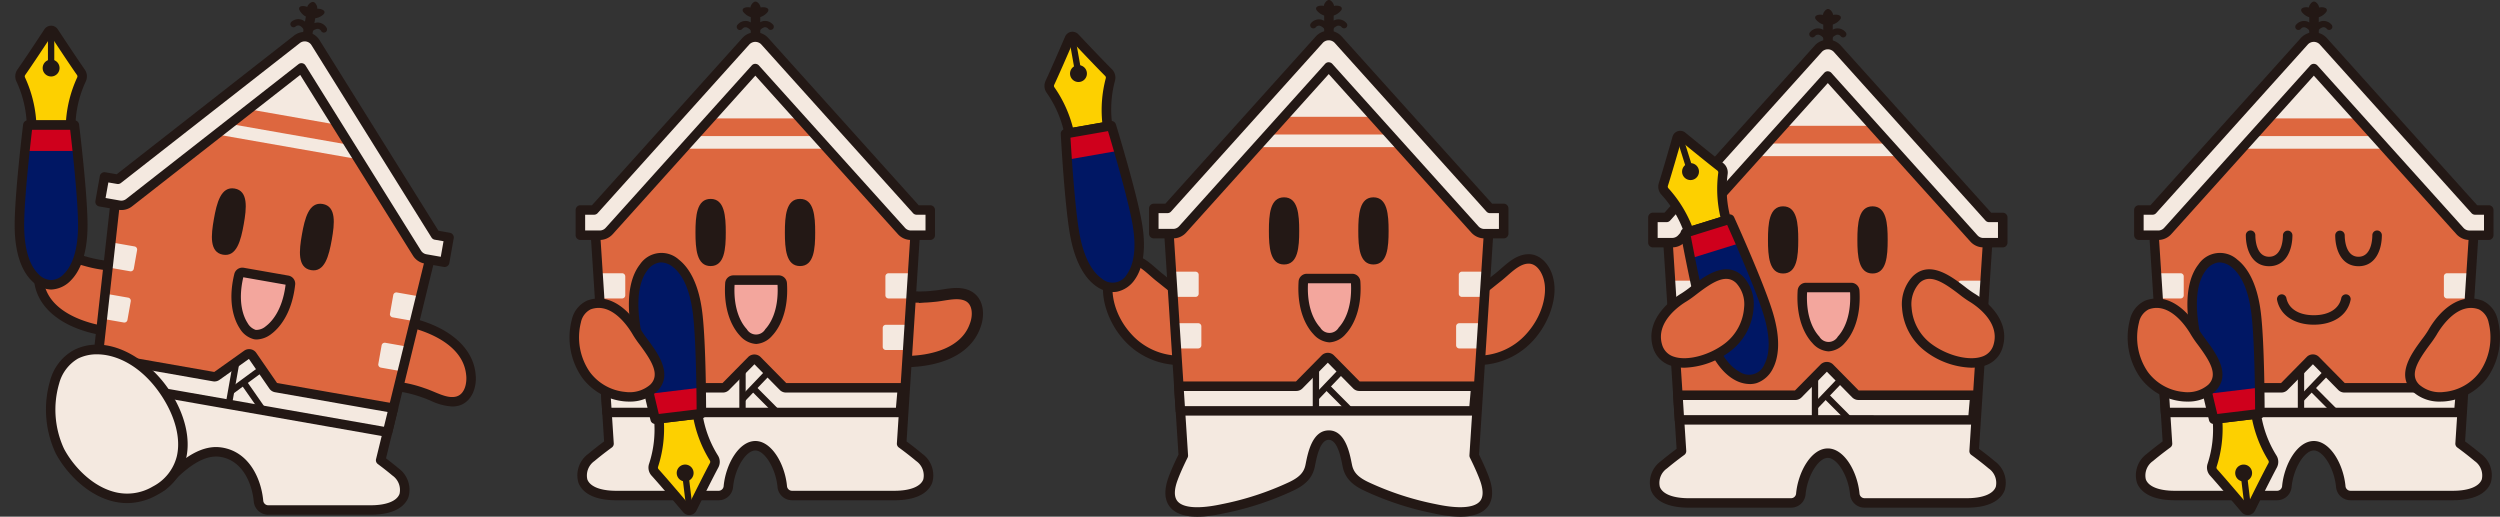 <svg xmlns="http://www.w3.org/2000/svg" xmlns:xlink="http://www.w3.org/1999/xlink" width="450" height="93" viewBox="0 0 450 93">
  <rect x="0" y="0" width="450" height="93" fill="#333333" stroke="none"/>
  <defs>
    <clipPath id="clip-path">
      <rect id="Rectangle_628" data-name="Rectangle 628" width="450" height="93" fill="none"/>
    </clipPath>
    <clipPath id="clip-path-3">
      <path id="Path_2014" data-name="Path 2014" d="M5.666,26.663S4.164,38.93,4.151,44.619c-.019,8.425,3.576,10.8,5.7,10.8s5.724-2.376,5.7-10.8c-.013-5.689-1.515-17.956-1.515-17.956Z" transform="translate(-4.151 -26.663)" fill="none"/>
    </clipPath>
    <clipPath id="clip-path-5">
      <path id="Path_2042" data-name="Path 2042" d="M139.961,54.967c-2.114.255-5.4,3.045-4.357,11.406.7,5.647,3.676,17.644,3.676,17.644l8.316-1s.008-12.357-.666-18.007c-.944-7.9-4.438-10.06-6.6-10.061a3,3,0,0,0-.366.022" transform="translate(-135.406 -54.945)" fill="none"/>
    </clipPath>
    <clipPath id="clip-path-7">
      <path id="Path_2077" data-name="Path 2077" d="M360.15,49.2s2.237,12.156,3.924,17.59c2.5,8.049,6.645,9.252,8.677,8.621s4.748-3.965,2.213-12c-1.714-5.427-6.818-16.693-6.818-16.693Z" transform="translate(-360.15 -46.721)" fill="none"/>
    </clipPath>
    <clipPath id="clip-path-9">
      <path id="Path_2114" data-name="Path 2114" d="M227.69,28.25s.659,12.339,1.641,17.945c1.45,8.3,5.405,10.02,7.5,9.651s5.221-3.33,3.733-11.622c-1-5.6-4.625-17.422-4.625-17.422Z" transform="translate(-227.69 -26.802)" fill="none"/>
    </clipPath>
    <clipPath id="clip-path-11">
      <path id="Path_2139" data-name="Path 2139" d="M473,54.967c-2.114.255-5.4,3.045-4.359,11.406.7,5.647,3.678,17.644,3.678,17.644l8.314-1s.009-12.357-.668-18.007c-.94-7.9-4.438-10.06-6.6-10.061a3,3,0,0,0-.365.022" transform="translate(-468.445 -54.945)" fill="none"/>
    </clipPath>
  </defs>
  <g id="Group_1911" data-name="Group 1911" clip-path="url(#clip-path)">
    <g id="Group_1890" data-name="Group 1890">
      <g id="Group_1889" data-name="Group 1889" clip-path="url(#clip-path)">
        <path id="Path_1983" data-name="Path 1983" d="M19.835,67.944c-4.918-.833-10.61-3.331-11.478-8.575-.368-1.851.1-4.3,2.058-5,2.015-.692,4.263.595,6.273,1.105a22.053,22.053,0,0,0,4.139.791c2.744.258,1.3,12.067-.992,11.679" transform="translate(-1.3 -8.44)" fill="#dd673f"/>
        <path id="Path_1984" data-name="Path 1984" d="M19.78,68.649a1.458,1.458,0,0,1-.248-.021h0C12.674,67.464,8.121,64,7.352,59.351c-.458-2.308.289-5.107,2.614-5.94,1.766-.607,3.583.023,5.186.578.558.193,1.084.375,1.587.5a21.508,21.508,0,0,0,4.009.768,2.1,2.1,0,0,1,1.73,1.461c1.12,2.6.4,9.047-1.243,11.122a1.841,1.841,0,0,1-1.455.8M11.519,54.863a3.018,3.018,0,0,0-.985.155c-1.572.563-1.759,2.718-1.5,4.029.951,5.748,8.361,7.482,10.719,7.891.86-.53,1.963-5.52,1.406-8.625-.195-1.089-.507-1.35-.574-1.357a23.046,23.046,0,0,1-4.3-.821c-.546-.139-1.132-.341-1.7-.538a10.009,10.009,0,0,0-3.07-.734" transform="translate(-1.139 -8.284)" fill="#231815"/>
        <path id="Path_1985" data-name="Path 1985" d="M87.09,68.771c4.857,1.137,10.382,3.982,10.919,9.27.25,1.869-.372,4.285-2.369,4.863-2.053.566-4.216-.858-6.191-1.493a22.141,22.141,0,0,0-4.082-1.046c-2.722-.427-.538-12.124,1.722-11.594" transform="translate(-13.26 -10.713)" fill="#dd673f"/>
        <path id="Path_1986" data-name="Path 1986" d="M94.492,83.726a10.432,10.432,0,0,1-3.912-1.061c-.544-.227-1.059-.442-1.553-.6a21.524,21.524,0,0,0-3.953-1.016,2.1,2.1,0,0,1-1.635-1.566c-.955-2.667.168-9.054,1.937-11.023a1.757,1.757,0,0,1,1.748-.677h0c6.77,1.587,11.1,5.33,11.573,10.014.314,2.331-.608,5.079-2.979,5.767a4.61,4.61,0,0,1-1.228.162M86.8,69.457c-.891.474-2.3,5.386-1.943,8.519.126,1.1.421,1.38.488,1.39a23.1,23.1,0,0,1,4.239,1.086c.536.172,1.107.411,1.661.642,1.437.6,2.792,1.165,4.011.83,1.6-.465,1.925-2.6,1.748-3.929-.59-5.794-7.877-7.985-10.205-8.539" transform="translate(-13.101 -10.556)" fill="#231815"/>
        <path id="Path_1987" data-name="Path 1987" d="M73.567,77.208l7.541-30.831L58.071,10.768,24.189,36.387l-3.524,31.7Z" transform="translate(-3.258 -1.678)" fill="#dd673f"/>
        <path id="Path_1988" data-name="Path 1988" d="M20.379,80.786l.264-2.368,52.8,9.641-1.712,7v0c.606.453,1.666,1.26,2.668,2.1,2.759,2.322,2.77,6.855-4.486,6.855H51.506a1.769,1.769,0,0,1-1.763-1.609c-.325-3.49-3.395-8.064-6.466-8.749-2.7-.6-6.072,1.4-12.876,7.255Z" transform="translate(-3.213 -12.219)" fill="#f4e9e0"/>
        <path id="Path_1989" data-name="Path 1989" d="M27.087,56.906l-3.37-.592a.568.568,0,0,1-.463-.657l.595-3.355a.57.57,0,0,1,.66-.461l3.371.592a.568.568,0,0,1,.463.658l-.595,3.355a.57.57,0,0,1-.66.461" transform="translate(-3.665 -8.076)" fill="#f4e9e0"/>
        <path id="Path_1990" data-name="Path 1990" d="M25.733,67.829l-3.37-.592a.567.567,0,0,1-.463-.657l.594-3.355a.57.57,0,0,1,.66-.461l3.371.591a.568.568,0,0,1,.463.658l-.595,3.354a.569.569,0,0,1-.66.461" transform="translate(-3.452 -9.779)" fill="#f4e9e0"/>
        <path id="Path_1991" data-name="Path 1991" d="M83.794,66.836l3.371.591a.571.571,0,0,0,.661-.461l.594-3.355a.567.567,0,0,0-.463-.657l-3.37-.592a.57.57,0,0,0-.661.46l-.594,3.356a.568.568,0,0,0,.463.658" transform="translate(-13.138 -9.716)" fill="#f4e9e0"/>
        <path id="Path_1992" data-name="Path 1992" d="M81.307,77.56l3.369.592a.571.571,0,0,0,.661-.461l.593-3.355a.568.568,0,0,0-.461-.658l-3.37-.591a.57.57,0,0,0-.662.46L80.842,76.9a.569.569,0,0,0,.465.658" transform="translate(-12.745 -11.387)" fill="#f4e9e0"/>
        <path id="Path_1993" data-name="Path 1993" d="M62.671,12.1,51.1,21.246l19.3,3.388Z" transform="translate(-8.056 -1.885)" fill="#f4e9e0"/>
        <path id="Path_1994" data-name="Path 1994" d="M72.927,32.917l-27.47-4.822.4-2.236,27.47,4.821Z" transform="translate(-7.167 -4.029)" fill="#f4e9e0"/>
        <path id="Path_1995" data-name="Path 1995" d="M69.754,94.175H51.345a2.615,2.615,0,0,1-2.615-2.382c-.312-3.352-2.094-7.471-6.089-8.046-3.52-.509-7.067,3.1-8.973,5.035-.357.363-.668.679-.926.918a.858.858,0,0,1-1.309-.17L19.493,70.541a.85.85,0,0,1-.126-.546l3.764-33.858a.854.854,0,0,1,.333-.584L57.349,9.933a.857.857,0,0,1,1.237.217L81.622,45.759a.847.847,0,0,1,.112.663l-9.2,37.6c.6.457,1.45,1.116,2.255,1.794A4.771,4.771,0,0,1,76.578,91c-.437,1.185-1.9,3.173-6.824,3.173m-27.8-12.181a6.488,6.488,0,0,1,.933.067c4.98.718,7.178,5.605,7.548,9.575a.914.914,0,0,0,.911.836H69.754c2.835,0,4.736-.749,5.216-2.055a3.163,3.163,0,0,0-1.283-3.3c-1-.844-2.077-1.66-2.628-2.071a.85.85,0,0,1-.331-.822c0-.02.008-.042.013-.062l9.243-37.789L57.647,11.846,24.793,36.687,21.1,69.888,32.316,87.722l.13-.133c1.966-2,5.506-5.6,9.506-5.6" transform="translate(-3.053 -1.521)" fill="#231815"/>
        <path id="Path_1996" data-name="Path 1996" d="M72.967,89.554l-52.588-9.23.492-4.419L41.7,79.561a.7.7,0,0,0,.524-.119l5.436-3.863a.7.7,0,0,1,.974.171l3.781,5.482a.7.7,0,0,0,.452.29l21.162,3.713Z" transform="translate(-3.213 -11.756)" fill="#f4e9e0"/>
        <path id="Path_1997" data-name="Path 1997" d="M72.808,90.248a.772.772,0,0,1-.15-.013L20.07,81.005a.852.852,0,0,1-.7-.931l.491-4.42a.849.849,0,0,1,.338-.587.858.858,0,0,1,.662-.157l20.758,3.643L47,74.728a1.553,1.553,0,0,1,2.177.383l3.742,5.425,21.094,3.7a.851.851,0,0,1,.683,1.04L73.638,89.6a.855.855,0,0,1-.83.65M21.157,79.466l51.008,8.952.651-2.66L52.554,82.2a1.559,1.559,0,0,1-1.009-.646l-3.687-5.346-5.3,3.768a1.557,1.557,0,0,1-1.168.264l-19.928-3.5Z" transform="translate(-3.053 -11.6)" fill="#231815"/>
        <path id="Path_1998" data-name="Path 1998" d="M49.35,84.9l-1.124-.2,1.347-7.6,1.123.2Z" transform="translate(-7.604 -12.013)" fill="#231815"/>
        <path id="Path_1999" data-name="Path 1999" d="M49.664,83.059l-.677-.913,5.479-4.025.677.913Z" transform="translate(-7.724 -12.173)" fill="#231815"/>
        <path id="Path_2000" data-name="Path 2000" d="M55.036,86.861l-3.558-5.11.938-.646,3.558,5.109Z" transform="translate(-8.116 -12.637)" fill="#231815"/>
        <path id="Path_2001" data-name="Path 2001" d="M66.4,6.842l-1.684-.3.625-3.532,1.685.3Z" transform="translate(-10.204 -0.47)" fill="#231815"/>
        <path id="Path_2002" data-name="Path 2002" d="M65.17,6.866a.57.57,0,0,1-.567-.513,1.793,1.793,0,0,0-.838-1.078.731.731,0,0,0-.8.157.569.569,0,0,1-.686-.908,1.886,1.886,0,0,1,1.945-.288,2.839,2.839,0,0,1,1.512,2.009.569.569,0,0,1-.514.619l-.055,0" transform="translate(-9.784 -0.636)" fill="#231815"/>
        <path id="Path_2003" data-name="Path 2003" d="M65.725,6.989a.569.569,0,0,1-.516-.81,2.849,2.849,0,0,1,2.112-1.373,1.883,1.883,0,0,1,1.728.933.566.566,0,0,1-.166.785.573.573,0,0,1-.79-.165.733.733,0,0,0-.695-.42,1.809,1.809,0,0,0-1.157.727.57.57,0,0,1-.515.324" transform="translate(-10.273 -0.748)" fill="#231815"/>
        <path id="Path_2004" data-name="Path 2004" d="M67.187,1.629c.056-.377-.281-1.137-.715-1.213s-1.011.523-1.088.9c-.455-.22-1.673-.335-1.436.492a2.622,2.622,0,0,0,2.014,1.5,2.632,2.632,0,0,0,2.405-.72c.506-.7-.677-1-1.18-.951" transform="translate(-10.078 -0.064)" fill="#231815"/>
        <path id="Path_2005" data-name="Path 2005" d="M83.407,48.426l-3.43-.6a2.278,2.278,0,0,1-1.541-1.038l-20.8-33.348L26.623,37.691a2.3,2.3,0,0,1-1.806.451l-3.43-.6.793-4.473,2.426.425L56.815,8.3a2.287,2.287,0,0,1,3.348.588L81.774,43.526l2.426.426Z" transform="translate(-3.372 -1.217)" fill="#f4e9e0"/>
        <path id="Path_2006" data-name="Path 2006" d="M83.248,49.12a.893.893,0,0,1-.149-.013l-3.43-.6a3.144,3.144,0,0,1-2.12-1.427l-20.3-32.54L26.992,38.2a3.157,3.157,0,0,1-2.483.62l-3.43-.6a.852.852,0,0,1-.694-.987l.793-4.473a.852.852,0,0,1,.99-.691l2.049.36L56.127,7.472a3.145,3.145,0,0,1,4.6.808L82.139,42.6l2.049.36a.853.853,0,0,1,.694.987l-.793,4.473a.857.857,0,0,1-.842.7M57.471,12.429a.872.872,0,0,1,.148.013.856.856,0,0,1,.579.39L79,46.179a1.431,1.431,0,0,0,.964.648l2.588.454.494-2.8-1.583-.277a.855.855,0,0,1-.578-.39L59.276,9.179a1.43,1.43,0,0,0-2.092-.367L24.975,34a.871.871,0,0,1-.677.17L22.715,33.9l-.5,2.8,2.587.454a1.429,1.429,0,0,0,1.129-.281L56.942,12.61a.863.863,0,0,1,.529-.181" transform="translate(-3.212 -1.06)" fill="#231815"/>
        <path id="Path_2007" data-name="Path 2007" d="M47.272,52.1c-2.479-.435-2.142-3.545-1.632-6.425s1.263-5.917,3.742-5.482,2.142,3.544,1.631,6.424-1.262,5.917-3.741,5.482" transform="translate(-7.139 -6.256)" fill="#231815"/>
        <path id="Path_2008" data-name="Path 2008" d="M66.087,55.392c-2.48-.435-2.142-3.545-1.633-6.425s1.263-5.917,3.741-5.482,2.142,3.544,1.631,6.425-1.261,5.917-3.74,5.482" transform="translate(-10.106 -6.769)" fill="#231815"/>
        <path id="Path_2009" data-name="Path 2009" d="M59.726,59.493a.629.629,0,0,1,.51.7c-.739,6.615-4.459,9.422-6.389,9.084s-4.462-4.242-2.883-10.71a.63.63,0,0,1,.719-.48Z" transform="translate(-7.958 -9.049)" fill="#f3a69d"/>
        <path id="Path_2010" data-name="Path 2010" d="M54.017,70a2.691,2.691,0,0,1-.478-.04,4.18,4.18,0,0,1-2.607-1.986c-.732-1.117-2.292-4.3-.959-9.766a1.491,1.491,0,0,1,1.7-1.118L59.715,58.5a1.487,1.487,0,0,1,1.212,1.629c-.624,5.59-3.184,8.051-4.255,8.849A4.568,4.568,0,0,1,54.017,70M51.59,58.8c-1.094,4.7.172,7.318.774,8.235a2.611,2.611,0,0,0,1.473,1.24,2.625,2.625,0,0,0,1.81-.665c.881-.657,2.972-2.69,3.556-7.474Z" transform="translate(-7.797 -8.892)" fill="#231815"/>
        <path id="Path_2011" data-name="Path 2011" d="M15.234,14.014c-1.231-1.745-3.8-5.63-4.869-7.262a.586.586,0,0,0-.979,0c-1.073,1.632-3.639,5.517-4.87,7.262a1.3,1.3,0,0,0-.1,1.332A20.609,20.609,0,0,1,6.345,23.52h7.06a20.6,20.6,0,0,1,1.925-8.173,1.3,1.3,0,0,0-.1-1.332" transform="translate(-0.675 -1.011)" fill="#fdd000"/>
        <path id="Path_2012" data-name="Path 2012" d="M13.246,24.214H6.185a.862.862,0,0,1-.618-.262.85.85,0,0,1-.237-.624,19.718,19.718,0,0,0-1.836-7.761,2.147,2.147,0,0,1,.161-2.2c1.224-1.734,3.8-5.64,4.854-7.239A1.44,1.44,0,0,1,9.715,5.48h0a1.437,1.437,0,0,1,1.2.648c1.052,1.6,3.633,5.5,4.855,7.239a2.147,2.147,0,0,1,.161,2.2A19.715,19.715,0,0,0,14.1,23.328a.845.845,0,0,1-.238.624.855.855,0,0,1-.616.262m-6.217-1.7H12.4a22.358,22.358,0,0,1,2-7.7.447.447,0,0,0-.03-.464c-1.156-1.639-3.494-5.173-4.657-6.94-1.165,1.767-3.5,5.3-4.659,6.94a.45.45,0,0,0-.029.464,22.342,22.342,0,0,1,2,7.7" transform="translate(-0.515 -0.854)" fill="#231815"/>
        <path id="Path_2013" data-name="Path 2013" d="M14.043,26.663H5.666S4.164,38.93,4.151,44.619c-.019,8.425,3.576,10.8,5.7,10.8s5.723-2.377,5.7-10.8c-.013-5.689-1.515-17.956-1.515-17.956" transform="translate(-0.654 -4.155)" fill="#001764"/>
      </g>
    </g>
    <g id="Group_1892" data-name="Group 1892" transform="translate(3.496 22.508)">
      <g id="Group_1891" data-name="Group 1891" clip-path="url(#clip-path-3)">
        <rect id="Rectangle_609" data-name="Rectangle 609" width="18.253" height="4.543" transform="translate(-3.496 0.115)" fill="#cf001c"/>
      </g>
    </g>
    <g id="Group_1894" data-name="Group 1894">
      <g id="Group_1893" data-name="Group 1893" clip-path="url(#clip-path)">
        <path id="Path_2015" data-name="Path 2015" d="M12.157,14.22a1.519,1.519,0,1,1-1.519-1.512,1.516,1.516,0,0,1,1.519,1.512" transform="translate(-1.438 -1.98)" fill="#231815"/>
        <rect id="Rectangle_610" data-name="Rectangle 610" width="1.141" height="5.626" transform="translate(8.63 6.238)" fill="#231815"/>
        <path id="Path_2016" data-name="Path 2016" d="M9.694,56.114a5.154,5.154,0,0,1-3.534-1.62c-1.387-1.385-3.039-4.249-3.026-10.033.013-5.676,1.46-17.556,1.521-18.058a.855.855,0,0,1,.85-.749h8.376a.855.855,0,0,1,.85.749c.061.5,1.509,12.382,1.521,18.057.013,5.785-1.638,8.649-3.026,10.034a5.154,5.154,0,0,1-3.534,1.62M6.266,27.358C5.943,30.1,4.857,39.693,4.846,44.464c-.012,5.2,1.368,7.67,2.526,8.827a3.358,3.358,0,0,0,2.322,1.121,3.358,3.358,0,0,0,2.322-1.121c1.159-1.157,2.538-3.626,2.526-8.827-.011-4.77-1.1-14.361-1.42-17.106Z" transform="translate(-0.494 -3.997)" fill="#231815"/>
        <path id="Path_2017" data-name="Path 2017" d="M15.345,75.405c4.4-2.243,11.427-.236,16.177,7.008,3.872,5.9,5.038,13.6-1.883,17.513-7.541,4.267-14.558-2.19-17.165-7.139s-2.426-14.68,2.871-17.381" transform="translate(-1.708 -11.614)" fill="#f4e9e0"/>
        <path id="Path_2018" data-name="Path 2018" d="M24.444,102.009a10.945,10.945,0,0,1-3.075-.452c-4.635-1.355-8.182-5.446-9.811-8.54a18.6,18.6,0,0,1-.987-13.06A8.883,8.883,0,0,1,14.8,74.483l.39.758-.39-.758c6.082-3.1,13.444,1.446,17.284,7.3,2.748,4.193,3.822,8.658,2.947,12.253A10.044,10.044,0,0,1,29.9,100.5a10.991,10.991,0,0,1-5.46,1.507M19,75.228A7.494,7.494,0,0,0,15.576,76,7.383,7.383,0,0,0,12.2,80.472a16.744,16.744,0,0,0,.872,11.755c1.474,2.8,4.657,6.492,8.778,7.694a9.028,9.028,0,0,0,7.208-.9,8.4,8.4,0,0,0,4.305-5.388c.765-3.139-.226-7.119-2.717-10.919C27.223,77.494,22.689,75.228,19,75.228" transform="translate(-1.549 -11.45)" fill="#231815"/>
        <path id="Path_2019" data-name="Path 2019" d="M192.913,74.835c4.991.028,11.03-1.446,12.8-6.462.686-1.758.651-4.251-1.156-5.28-1.862-1.029-4.3-.15-6.368,0a22.21,22.21,0,0,1-4.214.064c-2.749-.22-3.383,11.66-1.061,11.673" transform="translate(-30.193 -9.754)" fill="#dd673f"/>
        <path id="Path_2020" data-name="Path 2020" d="M192.913,74.835c4.991.028,11.03-1.446,12.8-6.462.686-1.758.651-4.251-1.156-5.28-1.862-1.029-4.3-.15-6.368,0a22.21,22.21,0,0,1-4.214.064C191.226,62.942,190.592,74.821,192.913,74.835Z" transform="translate(-30.193 -9.754)" fill="none" stroke="#231815" stroke-miterlimit="10" stroke-width="2.025"/>
        <path id="Path_2021" data-name="Path 2021" d="M185.073,84.027c-1.518-1.278-3.172-2.474-3.172-2.474l2.563-39.613-28.9-31.086-28.9,31.086,2.561,39.613s-1.652,1.2-3.171,2.474c-2.76,2.322-2.771,6.856,4.485,6.856h18.409a1.77,1.77,0,0,0,1.763-1.609c.326-3.491,2.468-7.35,4.85-7.35s4.526,3.86,4.852,7.35a1.771,1.771,0,0,0,1.763,1.609h18.409c7.255,0,7.244-4.534,4.485-6.856" transform="translate(-19.607 -1.691)" fill="#dd673f"/>
        <path id="Path_2022" data-name="Path 2022" d="M128.711,85.117l.517,8.007s-1.652,1.2-3.171,2.475c-2.76,2.322-2.771,6.856,4.485,6.856h18.409a1.77,1.77,0,0,0,1.763-1.609c.326-3.49,2.468-7.35,4.85-7.35s4.526,3.86,4.852,7.35a1.77,1.77,0,0,0,1.763,1.609h18.409c7.255,0,7.244-4.534,4.485-6.856-1.518-1.277-3.172-2.475-3.172-2.475l.519-8.007Z" transform="translate(-19.607 -13.263)" fill="#f4e9e0"/>
        <path id="Path_2023" data-name="Path 2023" d="M132.192,62.8h-3.426a.569.569,0,0,1-.569-.569v-3.4a.57.57,0,0,1,.569-.569h3.426a.57.57,0,0,1,.569.569v3.4a.569.569,0,0,1-.569.569" transform="translate(-20.213 -9.078)" fill="#f4e9e0"/>
        <path id="Path_2024" data-name="Path 2024" d="M132.768,73.792h-3.426a.569.569,0,0,1-.569-.57v-3.4a.57.57,0,0,1,.569-.57h3.426a.57.57,0,0,1,.569.57v3.4a.569.569,0,0,1-.569.57" transform="translate(-20.304 -10.791)" fill="#f4e9e0"/>
        <path id="Path_2025" data-name="Path 2025" d="M189.773,62.8H193.2a.569.569,0,0,0,.568-.569v-3.4a.57.57,0,0,0-.568-.569h-3.426a.57.57,0,0,0-.571.569v3.4a.569.569,0,0,0,.571.569" transform="translate(-29.831 -9.078)" fill="#f4e9e0"/>
        <path id="Path_2026" data-name="Path 2026" d="M189.2,73.792h3.427a.569.569,0,0,0,.568-.57v-3.4a.57.57,0,0,0-.568-.57H189.2a.57.57,0,0,0-.57.57v3.4a.569.569,0,0,0,.57.57" transform="translate(-29.74 -10.791)" fill="#f4e9e0"/>
        <path id="Path_2027" data-name="Path 2027" d="M159.573,12.2l-9.8,11.012h19.6Z" transform="translate(-23.615 -1.901)" fill="#f4e9e0"/>
        <path id="Path_2028" data-name="Path 2028" d="M180.428,91.577H162.019A2.614,2.614,0,0,1,159.4,89.2c-.309-3.319-2.291-6.577-4-6.577s-3.691,3.258-4,6.577a2.613,2.613,0,0,1-2.615,2.381H130.382c-4.922,0-6.387-1.987-6.824-3.172a4.772,4.772,0,0,1,1.786-5.185c1.1-.928,2.258-1.8,2.84-2.233l-2.531-39.149a.847.847,0,0,1,.224-.633l28.9-31.087a.859.859,0,0,1,1.257,0l28.9,31.087a.847.847,0,0,1,.225.633l-2.532,39.149c.582.431,1.739,1.305,2.841,2.233a4.77,4.77,0,0,1,1.784,5.186c-.435,1.184-1.9,3.172-6.823,3.172M155.406,80.915c2.959,0,5.338,4.2,5.7,8.124a.911.911,0,0,0,.91.836h18.409c2.836,0,4.736-.75,5.217-2.056a3.165,3.165,0,0,0-1.284-3.3c-1.475-1.243-3.107-2.424-3.122-2.435a.85.85,0,0,1-.352-.745l2.54-39.248L155.406,11.95,127.384,42.093l2.539,39.248a.85.85,0,0,1-.352.745c-.016.012-1.648,1.193-3.122,2.435a3.162,3.162,0,0,0-1.283,3.3c.48,1.306,2.382,2.056,5.216,2.056h18.409a.916.916,0,0,0,.912-.836c.366-3.923,2.744-8.124,5.7-8.124" transform="translate(-19.446 -1.534)" fill="#231815"/>
        <rect id="Rectangle_611" data-name="Rectangle 611" width="27.894" height="2.271" transform="translate(122.299 24.495)" fill="#f4e9e0"/>
        <path id="Path_2029" data-name="Path 2029" d="M182.452,86.175H129.657l-.287-4.437h21.148a.7.7,0,0,0,.494-.207l4.68-4.745a.7.7,0,0,1,.989,0l4.68,4.745a.7.7,0,0,0,.5.207h20.977Z" transform="translate(-20.398 -11.932)" fill="#f4e9e0"/>
        <path id="Path_2030" data-name="Path 2030" d="M182.293,86.873H129.5a.854.854,0,0,1-.854-.8l-.287-4.437a.854.854,0,0,1,.854-.906H150.29l4.632-4.7a1.592,1.592,0,0,1,2.21,0l4.632,4.7h20.91a.852.852,0,0,1,.853.924l-.381,4.437a.855.855,0,0,1-.853.778M130.3,85.17h51.207l.237-2.734H161.7a1.559,1.559,0,0,1-1.1-.461l-4.565-4.628-4.565,4.628a1.559,1.559,0,0,1-1.1.461H130.122Z" transform="translate(-20.238 -11.778)" fill="#231815"/>
        <rect id="Rectangle_612" data-name="Rectangle 612" width="1.141" height="7.72" transform="translate(133.079 66.523)" fill="#231815"/>
        <path id="Path_2031" data-name="Path 2031" d="M159,84.528l-.828-.782,4.693-4.911.827.782Z" transform="translate(-24.94 -12.284)" fill="#231815"/>
        <path id="Path_2032" data-name="Path 2032" d="M164.845,87.49l-4.395-4.417.811-.8,4.395,4.418Z" transform="translate(-25.298 -12.82)" fill="#231815"/>
        <rect id="Rectangle_613" data-name="Rectangle 613" width="1.712" height="3.587" transform="translate(135.137 2.659)" fill="#231815"/>
        <path id="Path_2033" data-name="Path 2033" d="M160.75,6.951a.572.572,0,0,1-.549-.417,1.8,1.8,0,0,0-1.014-.917.74.74,0,0,0-.758.292.569.569,0,1,1-.833-.775,1.887,1.887,0,0,1,1.865-.62A2.844,2.844,0,0,1,161.3,6.232a.566.566,0,0,1-.4.7.553.553,0,0,1-.153.021" transform="translate(-24.824 -0.695)" fill="#231815"/>
        <path id="Path_2034" data-name="Path 2034" d="M161.341,6.95a.55.55,0,0,1-.152-.021.566.566,0,0,1-.4-.7,2.841,2.841,0,0,1,1.839-1.718,1.883,1.883,0,0,1,1.864.62.569.569,0,0,1-.833.775.739.739,0,0,0-.758-.292,1.8,1.8,0,0,0-1.013.917.571.571,0,0,1-.549.417" transform="translate(-25.348 -0.695)" fill="#231815"/>
        <path id="Path_2035" data-name="Path 2035" d="M161.929,1.406c-.011-.38-.475-1.07-.914-1.07s-.905.691-.916,1.07c-.486-.138-1.705-.04-1.329.733a2.8,2.8,0,0,0,4.489,0c.377-.772-.843-.871-1.329-.733" transform="translate(-25.022 -0.052)" fill="#231815"/>
        <path id="Path_2036" data-name="Path 2036" d="M187,43.571H183.52a2.288,2.288,0,0,1-1.7-.756l-26.3-29.244-26.3,29.244a2.292,2.292,0,0,1-1.7.756h-3.482V39.028h2.463L153.815,8.65a2.288,2.288,0,0,1,3.4,0L184.54,39.028H187Z" transform="translate(-19.555 -1.23)" fill="#f4e9e0"/>
        <path id="Path_2037" data-name="Path 2037" d="M186.842,44.265h-3.483a3.15,3.15,0,0,1-2.338-1.04L155.354,14.69,129.685,43.226a3.146,3.146,0,0,1-2.337,1.039h-3.483a.853.853,0,0,1-.856-.852V38.872a.853.853,0,0,1,.856-.852h2.081l27.069-30.1a3.151,3.151,0,0,1,4.676,0l27.07,30.1h2.08a.853.853,0,0,1,.855.852v4.542a.853.853,0,0,1-.855.852m-31.488-31.7a.856.856,0,0,1,.637.284L182.3,42.089a1.425,1.425,0,0,0,1.061.473h2.627V39.723h-1.607a.86.86,0,0,1-.637-.283L156.416,9.061a1.48,1.48,0,0,0-2.126,0L126.966,39.44a.86.86,0,0,1-.638.283h-1.606v2.839h2.627a1.434,1.434,0,0,0,1.062-.472l26.306-29.245a.857.857,0,0,1,.637-.284" transform="translate(-19.395 -1.073)" fill="#231815"/>
        <path id="Path_2038" data-name="Path 2038" d="M139.927,98.789c1.433,1.586,4.449,5.135,5.712,6.627a.586.586,0,0,0,.971-.118c.869-1.749,2.945-5.912,3.956-7.792a1.294,1.294,0,0,0-.065-1.334,20.611,20.611,0,0,1-2.9-7.885l-7.009.847a20.6,20.6,0,0,1-.921,8.346,1.288,1.288,0,0,0,.255,1.309" transform="translate(-22.01 -13.757)" fill="#fdd000"/>
        <path id="Path_2039" data-name="Path 2039" d="M145.925,106.317a1.434,1.434,0,0,1-1.1-.511c-1.24-1.462-4.276-5.033-5.7-6.6a2.146,2.146,0,0,1-.426-2.164,19.689,19.689,0,0,0,.883-7.925.855.855,0,0,1,.743-.982l7.009-.846a.854.854,0,0,1,.955.776,19.731,19.731,0,0,0,2.762,7.484,2.147,2.147,0,0,1,.1,2.2c-1,1.866-3.092,6.054-3.943,7.768a1.435,1.435,0,0,1-1.117.788,1.6,1.6,0,0,1-.175.011m-4.553-16.6a22.36,22.36,0,0,1-1.055,7.885.445.445,0,0,0,.083.456h0c1.343,1.486,4.094,4.716,5.464,6.332.942-1.893,2.838-5.685,3.786-7.449a.446.446,0,0,0-.027-.464,22.411,22.411,0,0,1-2.917-7.4Z" transform="translate(-21.85 -13.6)" fill="#231815"/>
        <path id="Path_2040" data-name="Path 2040" d="M139.28,84.017l8.317-1s.007-12.358-.667-18.008c-1-8.366-4.855-10.294-6.969-10.039s-5.394,3.045-4.357,11.406c.7,5.646,3.676,17.644,3.676,17.644" transform="translate(-21.349 -8.561)" fill="#001764"/>
      </g>
    </g>
    <g id="Group_1896" data-name="Group 1896" transform="translate(114.057 46.384)">
      <g id="Group_1895" data-name="Group 1895" clip-path="url(#clip-path-5)">
        <path id="Path_2041" data-name="Path 2041" d="M133.6,84.192l18.121-2.186.549,4.509L134.152,88.7Z" transform="translate(-135.122 -59.162)" fill="#cf001c"/>
      </g>
    </g>
    <g id="Group_1898" data-name="Group 1898">
      <g id="Group_1897" data-name="Group 1897" clip-path="url(#clip-path)">
        <path id="Path_2043" data-name="Path 2043" d="M144.622,100.766a1.519,1.519,0,1,1,1.692,1.32,1.514,1.514,0,0,1-1.692-1.32" transform="translate(-22.801 -15.438)" fill="#231815"/>
        <path id="Path_2044" data-name="Path 2044" d="M146.477,106.947l-.68-5.586,1.133-.137.68,5.585Z" transform="translate(-22.987 -15.773)" fill="#231815"/>
        <path id="Path_2045" data-name="Path 2045" d="M139.12,84.712a.851.851,0,0,1-.829-.647c-.123-.492-2.995-12.113-3.7-17.744-.712-5.741.582-8.782,1.791-10.323a4.663,4.663,0,0,1,7.019-.846c1.542,1.208,3.528,3.855,4.213,9.6.676,5.635.676,17.6.676,18.108a.855.855,0,0,1-.754.845l-8.316,1c-.037,0-.071.006-.1.006m1.042-29.072a2.058,2.058,0,0,0-.257.016,3.348,3.348,0,0,0-2.169,1.39c-1.012,1.287-2.082,3.9-1.441,9.065.589,4.733,2.826,14.125,3.477,16.812l6.808-.822c-.013-2.764-.094-12.417-.659-17.153-.617-5.163-2.284-7.449-3.576-8.458a3.556,3.556,0,0,0-2.183-.851" transform="translate(-21.189 -8.404)" fill="#231815"/>
        <path id="Path_2046" data-name="Path 2046" d="M125.318,64.98c-3.09,1.169-3.673,8.229-.5,12.555s9.38,5.106,12.168,2.388c3.2-3.114-1.67-7.716-2.973-10.006-1.23-2.159-4.556-6.5-8.695-4.938" transform="translate(-19.347 -10.073)" fill="#dd673f"/>
        <path id="Path_2047" data-name="Path 2047" d="M132.417,82.2c-.26,0-.523-.011-.79-.033a10.717,10.717,0,0,1-7.661-4.285,12.645,12.645,0,0,1-1.86-10.41,4.958,4.958,0,0,1,2.749-3.442c4.073-1.541,7.7,1.734,9.742,5.313a19,19,0,0,0,1.13,1.631c1.893,2.56,4.752,6.426,1.7,9.4a7.105,7.105,0,0,1-5.008,1.823m-6.954-16.578h0a3.344,3.344,0,0,0-1.714,2.335,10.976,10.976,0,0,0,1.6,8.92,8.973,8.973,0,0,0,6.419,3.593,5.692,5.692,0,0,0,4.46-1.311c1.841-1.8.237-4.312-1.879-7.177a19.606,19.606,0,0,1-1.243-1.8c-.583-1.023-3.691-6.057-7.645-4.561" transform="translate(-19.187 -9.916)" fill="#231815"/>
        <path id="Path_2048" data-name="Path 2048" d="M151.344,54.5c-2.517,0-2.727-3.12-2.727-6.046s.21-6.045,2.727-6.045,2.728,3.12,2.728,6.045-.21,6.046-2.728,6.046" transform="translate(-23.432 -6.608)" fill="#231815"/>
        <path id="Path_2049" data-name="Path 2049" d="M170.451,54.5c-2.518,0-2.729-3.12-2.729-6.046s.211-6.045,2.729-6.045,2.727,3.12,2.727,6.045-.211,6.046-2.727,6.046" transform="translate(-26.445 -6.608)" fill="#231815"/>
        <path id="Path_2050" data-name="Path 2050" d="M164.762,59.72a.632.632,0,0,1,.625.6c.424,6.643-2.748,10.05-4.709,10.05s-5.132-3.407-4.707-10.05a.631.631,0,0,1,.625-.6Z" transform="translate(-24.586 -9.305)" fill="#f3a69d"/>
        <path id="Path_2051" data-name="Path 2051" d="M160.519,71.061a4.184,4.184,0,0,1-2.915-1.506c-.915-.972-3.007-3.838-2.647-9.45a1.487,1.487,0,0,1,1.478-1.394H164.6a1.488,1.488,0,0,1,1.478,1.4c.361,5.611-1.731,8.477-2.648,9.449a4.184,4.184,0,0,1-2.914,1.506m-3.866-10.647c-.257,4.813,1.447,7.177,2.2,7.975a1.919,1.919,0,0,0,3.333,0c.753-.8,2.458-3.162,2.2-7.975Z" transform="translate(-24.426 -9.148)" fill="#231815"/>
        <path id="Path_2052" data-name="Path 2052" d="M414.261,85.61c-1.521-1.278-3.175-2.474-3.175-2.474l2.562-39.613-28.9-31.086-28.9,31.086,2.562,39.613s-1.655,1.2-3.173,2.474c-2.76,2.322-2.771,6.856,4.485,6.856h18.409a1.765,1.765,0,0,0,1.76-1.609c.33-3.491,2.47-7.35,4.854-7.35s4.526,3.86,4.854,7.35a1.765,1.765,0,0,0,1.76,1.609h18.411c7.255,0,7.244-4.534,4.487-6.856" transform="translate(-55.743 -1.938)" fill="#dd673f"/>
        <path id="Path_2053" data-name="Path 2053" d="M357.893,86.7l.523,8.007s-1.655,1.2-3.173,2.474c-2.76,2.323-2.771,6.856,4.485,6.856h18.409a1.764,1.764,0,0,0,1.76-1.609c.33-3.49,2.47-7.351,4.854-7.351s4.526,3.861,4.854,7.351a1.764,1.764,0,0,0,1.76,1.609h18.411c7.255,0,7.244-4.533,4.487-6.856-1.521-1.278-3.175-2.474-3.175-2.474L411.6,86.7Z" transform="translate(-55.743 -13.509)" fill="#f4e9e0"/>
        <path id="Path_2054" data-name="Path 2054" d="M361.38,64.384h-3.43a.567.567,0,0,1-.567-.57v-3.4a.567.567,0,0,1,.567-.57h3.43a.567.567,0,0,1,.565.57v3.4a.567.567,0,0,1-.565.57" transform="translate(-56.35 -9.325)" fill="#f4e9e0"/>
        <path id="Path_2055" data-name="Path 2055" d="M361.954,75.377h-3.426a.567.567,0,0,1-.569-.569V71.4a.569.569,0,0,1,.569-.57h3.426a.568.568,0,0,1,.567.57v3.4a.567.567,0,0,1-.567.569" transform="translate(-56.439 -11.037)" fill="#f4e9e0"/>
        <path id="Path_2056" data-name="Path 2056" d="M418.954,64.384h3.428a.566.566,0,0,0,.567-.57v-3.4a.566.566,0,0,0-.567-.57h-3.428a.569.569,0,0,0-.567.57v3.4a.569.569,0,0,0,.567.57" transform="translate(-65.968 -9.325)" fill="#f4e9e0"/>
        <path id="Path_2057" data-name="Path 2057" d="M418.378,75.377h3.428a.569.569,0,0,0,.571-.569V71.4a.571.571,0,0,0-.571-.57h-3.428a.573.573,0,0,0-.567.57v3.4a.571.571,0,0,0,.567.569" transform="translate(-65.878 -11.037)" fill="#f4e9e0"/>
        <path id="Path_2058" data-name="Path 2058" d="M388.76,13.784l-9.8,11.012h19.6Z" transform="translate(-59.75 -2.148)" fill="#f4e9e0"/>
        <path id="Path_2059" data-name="Path 2059" d="M409.612,93.162H391.206a2.609,2.609,0,0,1-2.615-2.381c-.312-3.319-2.292-6.577-4.006-6.577s-3.685,3.258-4,6.577a2.611,2.611,0,0,1-2.617,2.381h-18.4c-4.922,0-6.392-1.987-6.823-3.172a4.77,4.77,0,0,1,1.784-5.186c1.1-.928,2.257-1.8,2.841-2.233l-2.533-39.149a.827.827,0,0,1,.226-.633l28.9-31.087a.881.881,0,0,1,1.252,0l28.9,31.087a.844.844,0,0,1,.226.633l-2.533,39.149c.582.431,1.738,1.305,2.837,2.233a4.773,4.773,0,0,1,1.789,5.186c-.433,1.184-1.9,3.172-6.823,3.172M384.585,82.5c2.962,0,5.342,4.2,5.708,8.123a.912.912,0,0,0,.912.836h18.406c2.834,0,4.74-.75,5.216-2.055a3.157,3.157,0,0,0-1.283-3.3c-1.474-1.243-3.1-2.424-3.125-2.435a.853.853,0,0,1-.349-.745l2.54-39.248L384.585,13.535l-28.02,30.142,2.542,39.248a.855.855,0,0,1-.352.745c-.015.012-1.648,1.193-3.122,2.435a3.16,3.16,0,0,0-1.283,3.3c.479,1.306,2.382,2.056,5.216,2.056h18.4a.909.909,0,0,0,.912-.836c.365-3.923,2.747-8.123,5.7-8.123" transform="translate(-55.582 -1.783)" fill="#231815"/>
        <rect id="Rectangle_615" data-name="Rectangle 615" width="27.895" height="2.271" transform="translate(315.349 25.832)" fill="#f4e9e0"/>
        <path id="Path_2060" data-name="Path 2060" d="M411.637,87.76h-52.8l-.286-4.437H379.7a.7.7,0,0,0,.494-.207l4.678-4.745a.7.7,0,0,1,.991,0l4.68,4.745a.7.7,0,0,0,.494.207h20.975Z" transform="translate(-56.534 -12.179)" fill="#f4e9e0"/>
        <path id="Path_2061" data-name="Path 2061" d="M411.476,88.458h-52.8a.852.852,0,0,1-.853-.8l-.286-4.437a.841.841,0,0,1,.226-.638.866.866,0,0,1,.626-.269h21.074l4.636-4.7a1.6,1.6,0,0,1,2.213,0l4.63,4.7h20.907a.852.852,0,0,1,.857.924l-.382,4.437a.855.855,0,0,1-.853.78m-51.994-1.7H410.69l.237-2.733H390.881a1.568,1.568,0,0,1-1.107-.462l-4.564-4.628-4.561,4.628a1.572,1.572,0,0,1-1.107.462H359.307Z" transform="translate(-56.374 -12.025)" fill="#231815"/>
        <rect id="Rectangle_616" data-name="Rectangle 616" width="1.141" height="7.72" transform="translate(326.128 67.86)" fill="#231815"/>
        <path id="Path_2062" data-name="Path 2062" d="M388.187,86.113l-.826-.782,4.7-4.913.826.784Z" transform="translate(-61.075 -12.531)" fill="#231815"/>
        <path id="Path_2063" data-name="Path 2063" d="M394.034,89.074l-4.4-4.417.813-.8,4.395,4.418Z" transform="translate(-61.435 -13.067)" fill="#231815"/>
        <rect id="Rectangle_617" data-name="Rectangle 617" width="1.712" height="3.587" transform="translate(328.186 3.996)" fill="#231815"/>
        <path id="Path_2064" data-name="Path 2064" d="M389.935,8.534a.576.576,0,0,1-.552-.416,1.8,1.8,0,0,0-1.011-.918.743.743,0,0,0-.76.293.568.568,0,0,1-.831-.775,1.881,1.881,0,0,1,1.863-.621,2.827,2.827,0,0,1,1.837,1.718.565.565,0,0,1-.393.7.617.617,0,0,1-.154.02" transform="translate(-60.96 -0.942)" fill="#231815"/>
        <path id="Path_2065" data-name="Path 2065" d="M390.528,8.534a.559.559,0,0,1-.154-.021.566.566,0,0,1-.4-.7A2.844,2.844,0,0,1,391.816,6.1a1.888,1.888,0,0,1,1.865.62.571.571,0,0,1-.839.775.728.728,0,0,0-.751-.292,1.8,1.8,0,0,0-1.015.917.572.572,0,0,1-.547.417" transform="translate(-61.484 -0.942)" fill="#231815"/>
        <path id="Path_2066" data-name="Path 2066" d="M391.116,2.99c-.011-.381-.472-1.071-.912-1.071s-.91.691-.921,1.071c-.483-.138-1.705-.041-1.327.733a2.8,2.8,0,0,0,4.489,0c.376-.773-.842-.871-1.329-.733" transform="translate(-61.157 -0.299)" fill="#231815"/>
        <path id="Path_2067" data-name="Path 2067" d="M416.186,45.155h-3.48A2.294,2.294,0,0,1,411,44.4L384.7,15.154,358.393,44.4a2.293,2.293,0,0,1-1.7.756h-3.48V40.612h2.461L383,10.234a2.28,2.28,0,0,1,3.393,0l27.327,30.378h2.463Z" transform="translate(-55.691 -1.477)" fill="#f4e9e0"/>
        <path id="Path_2068" data-name="Path 2068" d="M416.029,45.849h-3.483a3.157,3.157,0,0,1-2.34-1.04L384.54,16.274,358.873,44.809a3.154,3.154,0,0,1-2.338,1.039h-3.483A.855.855,0,0,1,352.2,45V40.455a.855.855,0,0,1,.857-.852h2.083L382.2,9.507a3.146,3.146,0,0,1,4.671,0l27.075,30.1h2.081a.853.853,0,0,1,.855.852V45a.853.853,0,0,1-.855.852m-31.489-31.7a.871.871,0,0,1,.639.284l26.3,29.244a1.43,1.43,0,0,0,1.063.473h2.628V41.306h-1.608a.858.858,0,0,1-.637-.283L385.6,10.645a1.476,1.476,0,0,0-2.123,0L356.153,41.023a.861.861,0,0,1-.637.283H353.91v2.839h2.626a1.44,1.44,0,0,0,1.063-.472l26.3-29.245a.859.859,0,0,1,.637-.284" transform="translate(-55.532 -1.32)" fill="#231815"/>
        <path id="Path_2069" data-name="Path 2069" d="M380.528,56.084c-2.514,0-2.725-3.12-2.725-6.046s.211-6.045,2.725-6.045,2.727,3.12,2.727,6.045-.209,6.046-2.727,6.046" transform="translate(-59.568 -6.855)" fill="#231815"/>
        <path id="Path_2070" data-name="Path 2070" d="M399.637,56.084c-2.518,0-2.729-3.12-2.729-6.046s.211-6.045,2.729-6.045,2.725,3.12,2.725,6.045-.207,6.046-2.725,6.046" transform="translate(-62.58 -6.855)" fill="#231815"/>
        <path id="Path_2071" data-name="Path 2071" d="M393.951,61.3a.631.631,0,0,1,.62.6c.428,6.643-2.742,10.05-4.707,10.05s-5.131-3.407-4.709-10.05a.634.634,0,0,1,.626-.6Z" transform="translate(-60.721 -9.552)" fill="#f3a69d"/>
        <path id="Path_2072" data-name="Path 2072" d="M389.7,72.645a4.17,4.17,0,0,1-2.911-1.506c-.921-.972-3.01-3.838-2.648-9.451a1.484,1.484,0,0,1,1.477-1.393h8.169a1.489,1.489,0,0,1,1.477,1.393c.358,5.613-1.736,8.479-2.648,9.451a4.187,4.187,0,0,1-2.916,1.506M385.839,62c-.264,4.812,1.441,7.177,2.2,7.975a1.92,1.92,0,0,0,3.335,0c.751-.8,2.452-3.163,2.2-7.975Z" transform="translate(-60.562 -9.395)" fill="#231815"/>
        <path id="Path_2073" data-name="Path 2073" d="M365.668,34.524c-1.7-1.3-5.311-4.249-6.825-5.489a.583.583,0,0,0-.932.29c-.536,1.876-1.828,6.345-2.474,8.375a1.3,1.3,0,0,0,.3,1.3,20.63,20.63,0,0,1,4.287,7.233l6.741-2.093a20.631,20.631,0,0,1-.611-8.374,1.3,1.3,0,0,0-.488-1.243" transform="translate(-56.033 -4.504)" fill="#fdd000"/>
        <path id="Path_2074" data-name="Path 2074" d="M359.865,46.928a.862.862,0,0,1-.826-.631,19.7,19.7,0,0,0-4.074-6.865,2.134,2.134,0,0,1-.5-2.149c.65-2.034,1.94-6.517,2.463-8.349a1.443,1.443,0,0,1,2.3-.714c1.483,1.214,5.117,4.18,6.8,5.471h0a2.149,2.149,0,0,1,.813,2.051,19.762,19.762,0,0,0,.569,7.953.837.837,0,0,1-.042.666.85.85,0,0,1-.505.433l-6.746,2.093a.827.827,0,0,1-.253.039m-1.4-17.131c-.584,2.025-1.756,6.083-2.373,8.006a.447.447,0,0,0,.112.452,22.478,22.478,0,0,1,4.217,6.759l5.126-1.593a22.331,22.331,0,0,1-.393-7.945.449.449,0,0,0-.167-.433c-1.593-1.222-4.88-3.9-6.521-5.245" transform="translate(-55.871 -4.346)" fill="#231815"/>
        <path id="Path_2075" data-name="Path 2075" d="M368.146,46.722l-8,2.484s2.237,12.154,3.924,17.59c2.5,8.049,6.645,9.251,8.677,8.62s4.748-3.965,2.213-12c-1.714-5.427-6.818-16.692-6.818-16.692" transform="translate(-56.784 -7.28)" fill="#001764"/>
      </g>
    </g>
    <g id="Group_1900" data-name="Group 1900" transform="translate(303.365 39.441)">
      <g id="Group_1899" data-name="Group 1899" clip-path="url(#clip-path-7)">
        <path id="Path_2076" data-name="Path 2076" d="M373.3,49.481l-17.429,5.411-1.358-4.336,17.427-5.411Z" transform="translate(-359.26 -46.475)" fill="#cf001c"/>
      </g>
    </g>
    <g id="Group_1902" data-name="Group 1902">
      <g id="Group_1901" data-name="Group 1901" clip-path="url(#clip-path)">
        <path id="Path_2078" data-name="Path 2078" d="M362.419,35.852a1.521,1.521,0,1,1-1.9-.994,1.515,1.515,0,0,1,1.9.994" transform="translate(-56.674 -5.421)" fill="#231815"/>
        <path id="Path_2079" data-name="Path 2079" d="M360.155,35.3l-1.683-5.371,1.09-.338,1.683,5.37Z" transform="translate(-56.521 -4.611)" fill="#231815"/>
        <path id="Path_2080" data-name="Path 2080" d="M371.608,76.252a5.726,5.726,0,0,1-2.621-.68c-1.738-.91-4.175-3.155-5.884-8.681-1.687-5.422-3.863-17.19-3.953-17.689a.848.848,0,0,1,.584-.966l8-2.484a.853.853,0,0,1,1.031.463c.211.461,5.148,11.373,6.855,16.788,1.745,5.517,1.024,8.741.116,10.475a5.135,5.135,0,0,1-2.892,2.594,4.127,4.127,0,0,1-1.237.181M360.971,49.636c.512,2.716,2.344,12.195,3.762,16.751,1.542,4.968,3.595,6.917,5.054,7.677a2.968,2.968,0,0,0,4.436-1.377c.754-1.448,1.334-4.214-.235-9.175-1.435-4.55-5.342-13.384-6.473-15.909Z" transform="translate(-56.624 -7.123)" fill="#231815"/>
        <path id="Path_2081" data-name="Path 2081" d="M354.158,71.377c1.356,4.577,8.339,3.489,12.621.244s4.937-9.438,2.151-12.158c-3.193-3.118-7.719,1.818-9.991,3.162-2.145,1.268-6.036,4.526-4.781,8.752" transform="translate(-55.803 -9.107)" fill="#dd673f"/>
        <path id="Path_2082" data-name="Path 2082" d="M358.844,75.134a7.679,7.679,0,0,1-2.382-.349,4.843,4.843,0,0,1-3.287-3.326c-1.6-5.4,4.028-9.049,5.17-9.726a19.208,19.208,0,0,0,1.611-1.158c2.533-1.936,6.363-4.861,9.413-1.881a7.3,7.3,0,0,1,1.918,5.734,10.623,10.623,0,0,1-4.153,7.711,14.386,14.386,0,0,1-8.29,2.995m-4.025-4.158a3.164,3.164,0,0,0,2.175,2.191c2.375.776,6.289-.249,9.105-2.383a8.945,8.945,0,0,0,3.48-6.462,5.615,5.615,0,0,0-1.411-4.411c-1.841-1.8-4.333-.15-7.167,2.017a20.417,20.417,0,0,1-1.784,1.27c-.949.564-5.643,3.586-4.4,7.779" transform="translate(-55.642 -8.947)" fill="#231815"/>
        <path id="Path_2083" data-name="Path 2083" d="M423.908,71.377c-1.358,4.577-8.341,3.489-12.621.244s-4.939-9.438-2.149-12.158c3.19-3.118,7.712,1.818,9.987,3.162,2.147,1.268,6.038,4.526,4.783,8.752" transform="translate(-64.243 -9.107)" fill="#dd673f"/>
        <path id="Path_2084" data-name="Path 2084" d="M418.9,75.133a14.4,14.4,0,0,1-8.295-2.995,10.657,10.657,0,0,1-4.148-7.711,7.3,7.3,0,0,1,1.918-5.734c3.048-2.979,6.877-.055,9.411,1.881a19.088,19.088,0,0,0,1.613,1.158c1.143.677,6.768,4.324,5.164,9.726a4.83,4.83,0,0,1-3.278,3.326,7.676,7.676,0,0,1-2.384.35m-7.512-15.99a2.514,2.514,0,0,0-1.817.766,5.62,5.62,0,0,0-1.4,4.411,8.909,8.909,0,0,0,3.474,6.462c2.815,2.133,6.735,3.159,9.112,2.383a3.137,3.137,0,0,0,2.169-2.191c1.244-4.193-3.443-7.215-4.4-7.778a19.331,19.331,0,0,1-1.78-1.272c-1.986-1.519-3.808-2.782-5.357-2.782" transform="translate(-64.085 -8.947)" fill="#231815"/>
        <path id="Path_2085" data-name="Path 2085" d="M251.067,73.4c-10.345.89-15.348-9.128-14.19-14.317.352-1.853,1.7-3.951,3.781-3.876,2.129.1,3.777,2.078,5.407,3.352,1.09.853,3.19,2.607,4.522,3.483,2.3,1.514,2.793,11.159.479,11.358" transform="translate(-37.323 -8.602)" fill="#dd673f"/>
        <path id="Path_2086" data-name="Path 2086" d="M249.657,74.148a13.491,13.491,0,0,1-10.325-4.65c-2.749-3.125-4.166-7.549-3.45-10.758.437-2.312,2.184-4.641,4.647-4.542,1.951.1,3.467,1.428,4.805,2.6.382.335.743.652,1.1.93.29.227.65.517,1.05.838,1.1.884,2.465,1.983,3.415,2.606,2.177,1.432,2.823,7.643,2.059,10.637-.455,1.781-1.325,2.221-1.978,2.279l-.073-.849.073.849c-.446.038-.885.057-1.325.057M240.38,55.9c-1.622,0-2.577,1.892-2.821,3.185-.5,2.247.248,6.093,3.063,9.293a11.743,11.743,0,0,0,10.208,4.017c.112-.058.534-.6.683-2.337.261-3.018-.527-6.784-1.556-7.461s-2.419-1.8-3.549-2.7c-.391-.315-.745-.6-1.031-.822-.4-.309-.791-.657-1.176-.993-1.184-1.039-2.408-2.115-3.744-2.181h-.079" transform="translate(-37.162 -8.444)" fill="#231815"/>
        <path id="Path_2087" data-name="Path 2087" d="M313.853,73.4c10.343.89,15.35-9.128,14.188-14.317-.345-1.853-1.7-3.951-3.781-3.876-2.123.1-3.771,2.078-5.405,3.352-1.088.853-3.186,2.607-4.518,3.483-2.3,1.514-2.8,11.159-.483,11.358" transform="translate(-49.248 -8.602)" fill="#dd673f"/>
        <path id="Path_2088" data-name="Path 2088" d="M314.947,74.148c-.439,0-.879-.019-1.332-.058-.646-.056-1.521-.5-1.978-2.279-.762-2.993-.114-9.2,2.065-10.638.949-.623,2.314-1.722,3.412-2.606.4-.319.762-.61,1.052-.837.356-.277.716-.594,1.1-.929,1.34-1.176,2.856-2.507,4.792-2.6,2.492-.108,4.221,2.23,4.667,4.568.71,3.183-.705,7.607-3.458,10.731a13.481,13.481,0,0,1-10.321,4.65m-1.173-1.754a11.75,11.75,0,0,0,10.206-4.018c2.815-3.2,3.566-7.047,3.067-9.267-.253-1.339-1.224-3.29-2.914-3.209-1.327.065-2.549,1.14-3.733,2.178-.387.336-.78.684-1.176.994-.288.222-.639.508-1.033.821-1.129.907-2.529,2.034-3.546,2.7s-1.815,4.443-1.558,7.462c.147,1.736.569,2.279.686,2.336" transform="translate(-49.088 -8.444)" fill="#231815"/>
        <path id="Path_2089" data-name="Path 2089" d="M278.535,10.517l28.9,31.087-2.718,42.04s1.11,2.191,1.806,4.045c2.2,5.869-2.268,6.953-8.846,5.543A54.261,54.261,0,0,1,285.3,89.19c-1.892-.9-3.048-1.92-3.41-3.692-.343-1.673-.971-5.54-3.353-5.54s-3.01,3.866-3.353,5.54c-.363,1.773-1.516,2.79-3.41,3.692a54.293,54.293,0,0,1-12.377,4.042c-6.576,1.41-11.041.326-8.844-5.543.694-1.854,1.806-4.045,1.806-4.045l-2.72-42.04Z" transform="translate(-39.36 -1.639)" fill="#dd673f"/>
        <path id="Path_2090" data-name="Path 2090" d="M251.795,85.656l.626,9.7s-1.11,2.19-1.8,4.044c-2.2,5.869,2.263,6.952,8.84,5.542a54.159,54.159,0,0,0,12.377-4.041c1.894-.9,3.048-1.919,3.412-3.691.341-1.674.969-5.54,3.353-5.54s3.01,3.867,3.353,5.54c.363,1.773,1.518,2.79,3.41,3.691a54.169,54.169,0,0,0,12.375,4.041c6.579,1.41,11.043.328,8.844-5.542-.694-1.854-1.8-4.044-1.8-4.044l.628-9.7Z" transform="translate(-39.427 -13.347)" fill="#f4e9e0"/>
        <path id="Path_2091" data-name="Path 2091" d="M282.111,11.865l-9.8,11.012h19.6Z" transform="translate(-42.937 -1.849)" fill="#f4e9e0"/>
        <path id="Path_2092" data-name="Path 2092" d="M254.729,62.466H251.3a.569.569,0,0,1-.567-.57v-3.4a.569.569,0,0,1,.567-.57h3.428a.57.57,0,0,1,.569.57v3.4a.57.57,0,0,1-.569.57" transform="translate(-39.533 -9.025)" fill="#f4e9e0"/>
        <path id="Path_2093" data-name="Path 2093" d="M255.3,73.456h-3.428a.569.569,0,0,1-.567-.57v-3.4a.569.569,0,0,1,.567-.57H255.3a.569.569,0,0,1,.569.57v3.4a.569.569,0,0,1-.569.57" transform="translate(-39.624 -10.738)" fill="#f4e9e0"/>
        <path id="Path_2094" data-name="Path 2094" d="M312.3,62.466h3.428a.569.569,0,0,0,.567-.57v-3.4a.569.569,0,0,0-.567-.57H312.3a.568.568,0,0,0-.567.57v3.4a.568.568,0,0,0,.567.57" transform="translate(-49.151 -9.025)" fill="#f4e9e0"/>
        <path id="Path_2095" data-name="Path 2095" d="M311.731,73.456h3.428a.571.571,0,0,0,.569-.57v-3.4a.57.57,0,0,0-.569-.57h-3.428a.569.569,0,0,0-.569.57v3.4a.569.569,0,0,0,.569.57" transform="translate(-49.061 -10.738)" fill="#f4e9e0"/>
        <path id="Path_2096" data-name="Path 2096" d="M302.027,94.483a22.785,22.785,0,0,1-4.693-.574A54.259,54.259,0,0,1,284.768,89.8c-1.646-.784-3.393-1.906-3.88-4.29l-.062-.31c-.294-1.476-.905-4.548-2.452-4.548s-2.158,3.071-2.452,4.548l-.062.31c-.488,2.384-2.235,3.507-3.878,4.29a54.424,54.424,0,0,1-12.568,4.107c-4.814,1.032-8.022.673-9.534-1.067-1.107-1.276-1.2-3.162-.29-5.605.584-1.562,1.439-3.323,1.736-3.921l-2.7-41.812a.842.842,0,0,1,.224-.633l28.9-31.087a.89.89,0,0,1,1.259,0L307.9,40.87a.862.862,0,0,1,.226.633l-2.7,41.812c.3.6,1.151,2.359,1.736,3.921.916,2.443.817,4.329-.29,5.605-.951,1.094-2.573,1.641-4.841,1.641M278.374,78.951c2.953,0,3.749,4,4.131,5.919l.062.3c.277,1.349,1.1,2.217,2.94,3.094a52.767,52.767,0,0,0,12.186,3.977c4.043.866,6.84.682,7.882-.515.666-.771.661-2.081-.02-3.9-.67-1.788-1.756-3.937-1.767-3.959a.886.886,0,0,1-.09-.438l2.7-41.676L278.374,11.616,250.352,41.758l2.7,41.676a.862.862,0,0,1-.09.438c-.013.022-1.1,2.171-1.767,3.959-.681,1.816-.688,3.126-.02,3.9,1.042,1.2,3.839,1.38,7.882.515a52.723,52.723,0,0,0,12.186-3.977c1.841-.877,2.665-1.745,2.94-3.094l.062-.3c.382-1.921,1.182-5.919,4.131-5.919" transform="translate(-39.201 -1.484)" fill="#231815"/>
        <rect id="Rectangle_619" data-name="Rectangle 619" width="27.895" height="2.271" transform="translate(225.514 24.212)" fill="#f4e9e0"/>
        <path id="Path_2097" data-name="Path 2097" d="M304.989,85.84H252.2l-.288-4.437h21.146a.692.692,0,0,0,.494-.206l4.68-4.746a.7.7,0,0,1,.989,0L283.9,81.2a.7.7,0,0,0,.5.206h20.975Z" transform="translate(-39.719 -11.881)" fill="#f4e9e0"/>
        <path id="Path_2098" data-name="Path 2098" d="M304.829,86.535H252.035a.857.857,0,0,1-.857-.8l-.286-4.436a.852.852,0,0,1,.231-.638.861.861,0,0,1,.624-.27h21.078l4.632-4.7a1.556,1.556,0,0,1,2.213,0l4.632,4.7h20.909a.852.852,0,0,1,.853.924l-.382,4.438a.854.854,0,0,1-.853.778m-51.992-1.7h51.207l.235-2.733H284.232a1.562,1.562,0,0,1-1.105-.463l-4.564-4.627L274,81.636a1.556,1.556,0,0,1-1.105.462H252.659Z" transform="translate(-39.558 -11.723)" fill="#231815"/>
        <rect id="Rectangle_620" data-name="Rectangle 620" width="1.141" height="7.72" transform="translate(236.294 66.239)" fill="#231815"/>
        <path id="Path_2099" data-name="Path 2099" d="M281.538,84.194l-.826-.782,4.693-4.913.826.784Z" transform="translate(-44.261 -12.232)" fill="#231815"/>
        <path id="Path_2100" data-name="Path 2100" d="M287.381,87.155l-4.395-4.419.813-.8,4.395,4.418Z" transform="translate(-44.619 -12.767)" fill="#231815"/>
        <rect id="Rectangle_621" data-name="Rectangle 621" width="1.712" height="3.587" transform="translate(238.352 2.376)" fill="#231815"/>
        <path id="Path_2101" data-name="Path 2101" d="M283.286,6.615a.571.571,0,0,1-.549-.417,1.8,1.8,0,0,0-1.013-.917.74.74,0,0,0-.758.293.573.573,0,0,1-.809.027.566.566,0,0,1-.024-.8A1.88,1.88,0,0,1,282,4.179,2.838,2.838,0,0,1,283.835,5.9a.566.566,0,0,1-.4.7.553.553,0,0,1-.152.021" transform="translate(-44.143 -0.643)" fill="#231815"/>
        <path id="Path_2102" data-name="Path 2102" d="M283.878,6.614a.6.6,0,0,1-.152-.021.565.565,0,0,1-.4-.7,2.842,2.842,0,0,1,1.841-1.718,1.877,1.877,0,0,1,1.861.621.565.565,0,0,1-.024.8.572.572,0,0,1-.806-.028.745.745,0,0,0-.76-.293,1.82,1.82,0,0,0-1.013.918.569.569,0,0,1-.549.416" transform="translate(-44.671 -0.643)" fill="#231815"/>
        <path id="Path_2103" data-name="Path 2103" d="M284.466,1.071C284.453.691,283.991,0,283.552,0s-.905.691-.916,1.071c-.486-.138-1.705-.041-1.329.733a2.8,2.8,0,0,0,4.489,0c.376-.773-.844-.871-1.329-.733" transform="translate(-44.343)" fill="#231815"/>
        <path id="Path_2104" data-name="Path 2104" d="M309.539,43.235h-3.483a2.289,2.289,0,0,1-1.7-.756l-26.3-29.244L251.747,42.478a2.289,2.289,0,0,1-1.7.756h-3.483V38.692h2.463L276.352,8.314a2.288,2.288,0,0,1,3.4,0l27.325,30.378h2.463Z" transform="translate(-38.876 -1.178)" fill="#f4e9e0"/>
        <path id="Path_2105" data-name="Path 2105" d="M309.38,43.929H305.9a3.155,3.155,0,0,1-2.34-1.039L277.891,14.355,252.222,42.89a3.151,3.151,0,0,1-2.338,1.039H246.4a.854.854,0,0,1-.857-.852V38.535a.854.854,0,0,1,.857-.852h2.079l27.07-30.094a3.147,3.147,0,0,1,4.676,0L307.3,37.683h2.081a.853.853,0,0,1,.855.852v4.543a.853.853,0,0,1-.855.852m-31.489-31.7a.862.862,0,0,1,.637.284l26.306,29.244a1.43,1.43,0,0,0,1.063.473h2.626V39.388h-1.608a.854.854,0,0,1-.635-.284L278.952,8.726a1.475,1.475,0,0,0-2.123,0L249.5,39.1a.862.862,0,0,1-.637.284h-1.608v2.838h2.626a1.437,1.437,0,0,0,1.063-.473l26.3-29.244a.867.867,0,0,1,.639-.284" transform="translate(-38.716 -1.02)" fill="#231815"/>
        <path id="Path_2106" data-name="Path 2106" d="M273.883,54.164c-2.52,0-2.729-3.12-2.729-6.045s.209-6.045,2.729-6.045,2.729,3.12,2.729,6.045-.211,6.045-2.729,6.045" transform="translate(-42.754 -6.556)" fill="#231815"/>
        <path id="Path_2107" data-name="Path 2107" d="M292.985,54.164c-2.518,0-2.727-3.12-2.727-6.045s.209-6.045,2.727-6.045,2.731,3.12,2.731,6.045-.211,6.045-2.731,6.045" transform="translate(-45.766 -6.556)" fill="#231815"/>
        <path id="Path_2108" data-name="Path 2108" d="M287.3,59.385a.636.636,0,0,1,.628.6c.424,6.644-2.751,10.05-4.711,10.05s-5.128-3.407-4.707-10.05a.63.63,0,0,1,.624-.6Z" transform="translate(-43.905 -9.253)" fill="#f3a69d"/>
        <path id="Path_2109" data-name="Path 2109" d="M283.054,70.725a4.178,4.178,0,0,1-2.914-1.506c-.918-.972-3.008-3.838-2.648-9.45a1.487,1.487,0,0,1,1.479-1.394h8.165a1.486,1.486,0,0,1,1.477,1.393c.36,5.614-1.729,8.479-2.646,9.451a4.19,4.19,0,0,1-2.914,1.506m-3.867-10.647c-.255,4.813,1.45,7.177,2.2,7.975a1.917,1.917,0,0,0,3.331,0c.751-.8,2.457-3.163,2.2-7.975Z" transform="translate(-43.745 -9.096)" fill="#231815"/>
        <path id="Path_2110" data-name="Path 2110" d="M234.883,14.274c-1.514-1.506-4.718-4.889-6.06-6.309a.587.587,0,0,0-.965.169c-.771,1.792-2.619,6.062-3.527,7.993a1.3,1.3,0,0,0,.134,1.329,20.494,20.494,0,0,1,3.322,7.717l6.954-1.221a20.63,20.63,0,0,1,.468-8.382,1.291,1.291,0,0,0-.327-1.295" transform="translate(-35.351 -1.212)" fill="#fdd000"/>
        <path id="Path_2111" data-name="Path 2111" d="M227.628,25.866a.853.853,0,0,1-.846-.738A19.794,19.794,0,0,0,223.62,17.8a2.15,2.15,0,0,1-.224-2.195c.91-1.939,2.762-6.217,3.518-7.967a1.442,1.442,0,0,1,2.371-.417c1.314,1.39,4.531,4.787,6.045,6.291a2.147,2.147,0,0,1,.543,2.137,19.723,19.723,0,0,0-.455,7.962.846.846,0,0,1-.125.656.855.855,0,0,1-.56.364l-6.954,1.221a.878.878,0,0,1-.149.013m.694-17.177c-.835,1.933-2.516,5.806-3.377,7.641a.444.444,0,0,0,.053.46,22.4,22.4,0,0,1,3.313,7.24L233.6,23.1a22.266,22.266,0,0,1,.626-7.929.444.444,0,0,0-.112-.452c-1.428-1.422-4.346-4.494-5.8-6.03" transform="translate(-35.191 -1.055)" fill="#231815"/>
        <path id="Path_2112" data-name="Path 2112" d="M235.939,26.8l-8.249,1.448s.659,12.34,1.639,17.946c1.452,8.3,5.407,10.019,7.5,9.65s5.221-3.329,3.733-11.622c-1-5.6-4.625-17.422-4.625-17.422" transform="translate(-35.9 -4.176)" fill="#001764"/>
      </g>
    </g>
    <g id="Group_1904" data-name="Group 1904" transform="translate(191.79 22.626)">
      <g id="Group_1903" data-name="Group 1903" clip-path="url(#clip-path-9)">
        <path id="Path_2113" data-name="Path 2113" d="M240.624,30.413l-17.976,3.155-.793-4.474,17.976-3.155Z" transform="translate(-226.77 -26.668)" fill="#cf001c"/>
      </g>
    </g>
    <g id="Group_1906" data-name="Group 1906">
      <g id="Group_1905" data-name="Group 1905" clip-path="url(#clip-path)">
        <path id="Path_2115" data-name="Path 2115" d="M231.674,15.138a1.519,1.519,0,1,1-1.76-1.227,1.515,1.515,0,0,1,1.76,1.227" transform="translate(-36.053 -2.164)" fill="#231815"/>
        <path id="Path_2116" data-name="Path 2116" d="M229.535,14.3l-.984-5.54,1.125-.2.982,5.54Z" transform="translate(-36.036 -1.334)" fill="#231815"/>
        <path id="Path_2117" data-name="Path 2117" d="M236.135,56.585a5.455,5.455,0,0,1-3.076-1.044c-1.611-1.124-3.735-3.659-4.733-9.358-.976-5.591-1.624-17.54-1.65-18.045a.851.851,0,0,1,.708-.885l8.249-1.449a.856.856,0,0,1,.967.591c.149.484,3.647,11.933,4.649,17.52,1.022,5.694-.105,8.8-1.23,10.4a5.156,5.156,0,0,1-3.2,2.208,4.057,4.057,0,0,1-.686.058M228.427,28.8c.16,2.759.765,12.392,1.586,17.092.894,5.123,2.685,7.316,4.028,8.255a2.963,2.963,0,0,0,4.573-.8c.943-1.339,1.868-4.009.949-9.128-.842-4.7-3.586-13.953-4.384-16.6Z" transform="translate(-35.74 -4.019)" fill="#231815"/>
        <path id="Path_2118" data-name="Path 2118" d="M518.118,84.027c-1.525-1.278-3.177-2.474-3.177-2.474L517.5,41.939,488.6,10.853l-28.9,31.086,2.562,39.613s-1.652,1.2-3.168,2.474c-2.764,2.322-2.773,6.856,4.487,6.856h18.4a1.776,1.776,0,0,0,1.767-1.609c.325-3.491,2.465-7.35,4.847-7.35s4.526,3.86,4.852,7.35a1.776,1.776,0,0,0,1.767,1.609h18.409c7.255,0,7.242-4.534,4.487-6.856" transform="translate(-72.118 -1.691)" fill="#dd673f"/>
        <path id="Path_2119" data-name="Path 2119" d="M461.753,85.117l.514,8.007s-1.652,1.2-3.168,2.475c-2.764,2.322-2.773,6.856,4.487,6.856h18.4a1.775,1.775,0,0,0,1.767-1.609c.325-3.49,2.465-7.35,4.847-7.35s4.526,3.86,4.852,7.35a1.775,1.775,0,0,0,1.767,1.609h18.409c7.255,0,7.242-4.534,4.487-6.856-1.525-1.277-3.177-2.475-3.177-2.475l.523-8.007Z" transform="translate(-72.118 -13.263)" fill="#f4e9e0"/>
        <path id="Path_2120" data-name="Path 2120" d="M465.231,62.8H461.8a.569.569,0,0,1-.567-.569v-3.4a.569.569,0,0,1,.567-.57h3.428a.566.566,0,0,1,.567.57v3.4a.566.566,0,0,1-.567.569" transform="translate(-72.724 -9.078)" fill="#f4e9e0"/>
        <path id="Path_2121" data-name="Path 2121" d="M465.808,73.792H462.38a.569.569,0,0,1-.567-.57v-3.4a.569.569,0,0,1,.567-.57h3.428a.566.566,0,0,1,.567.57v3.4a.566.566,0,0,1-.567.57" transform="translate(-72.815 -10.791)" fill="#f4e9e0"/>
        <path id="Path_2122" data-name="Path 2122" d="M522.812,62.8h3.423a.573.573,0,0,0,.571-.569v-3.4a.573.573,0,0,0-.571-.57h-3.423a.57.57,0,0,0-.571.57v3.4a.57.57,0,0,0,.571.569" transform="translate(-82.343 -9.078)" fill="#f4e9e0"/>
        <path id="Path_2123" data-name="Path 2123" d="M522.231,73.792h3.428a.569.569,0,0,0,.567-.57v-3.4a.569.569,0,0,0-.567-.57h-3.428a.569.569,0,0,0-.567.57v3.4a.569.569,0,0,0,.567.57" transform="translate(-82.25 -10.791)" fill="#f4e9e0"/>
        <path id="Path_2124" data-name="Path 2124" d="M492.616,12.2l-9.8,11.012h19.6Z" transform="translate(-76.125 -1.901)" fill="#f4e9e0"/>
        <path id="Path_2125" data-name="Path 2125" d="M513.469,91.58H495.056a2.609,2.609,0,0,1-2.61-2.382c-.308-3.319-2.294-6.577-4-6.577s-3.691,3.258-4,6.577a2.62,2.62,0,0,1-2.619,2.382h-18.4c-4.922,0-6.39-1.988-6.825-3.172a4.766,4.766,0,0,1,1.789-5.186c1.1-.928,2.254-1.8,2.839-2.233L458.7,41.84a.823.823,0,0,1,.224-.633l28.9-31.087a.886.886,0,0,1,1.257,0l28.9,31.087a.857.857,0,0,1,.224.633l-2.531,39.149c.584.431,1.74,1.305,2.839,2.233a4.763,4.763,0,0,1,1.784,5.186c-.431,1.184-1.9,3.172-6.82,3.172M488.446,80.917c2.958,0,5.335,4.2,5.7,8.124a.908.908,0,0,0,.905.836h18.413c2.83,0,4.733-.749,5.216-2.055a3.161,3.161,0,0,0-1.288-3.3c-1.472-1.242-3.1-2.424-3.12-2.436a.852.852,0,0,1-.352-.744l2.544-39.248L488.446,11.952,460.422,42.095l2.54,39.248a.842.842,0,0,1-.352.744c-.018.013-1.648,1.195-3.12,2.436a3.15,3.15,0,0,0-1.283,3.3c.479,1.306,2.382,2.055,5.216,2.055h18.4a.916.916,0,0,0,.914-.836c.365-3.923,2.747-8.124,5.7-8.124" transform="translate(-71.957 -1.536)" fill="#231815"/>
        <rect id="Rectangle_623" data-name="Rectangle 623" width="27.894" height="2.271" transform="translate(402.828 24.495)" fill="#f4e9e0"/>
        <path id="Path_2126" data-name="Path 2126" d="M515.491,86.175h-52.8l-.286-4.437h21.146a.689.689,0,0,0,.492-.207l4.68-4.745a.7.7,0,0,1,.989,0l4.68,4.745a.707.707,0,0,0,.5.207h20.975Z" transform="translate(-72.908 -11.932)" fill="#f4e9e0"/>
        <path id="Path_2127" data-name="Path 2127" d="M515.332,86.871H462.541a.851.851,0,0,1-.857-.8l-.29-4.436a.873.873,0,0,1,.233-.638.857.857,0,0,1,.624-.269h21.081l4.627-4.7a1.55,1.55,0,0,1,1.107-.462h0a1.53,1.53,0,0,1,1.1.462l4.636,4.7h20.909a.849.849,0,0,1,.853.924l-.382,4.437a.855.855,0,0,1-.853.778m-51.992-1.7h51.205l.233-2.734H494.74a1.551,1.551,0,0,1-1.107-.463l-4.562-4.627L484.5,81.972a1.57,1.57,0,0,1-1.107.462H463.161Z" transform="translate(-72.746 -11.776)" fill="#231815"/>
        <rect id="Rectangle_624" data-name="Rectangle 624" width="1.141" height="7.72" transform="translate(413.607 66.523)" fill="#231815"/>
        <path id="Path_2128" data-name="Path 2128" d="M492.04,84.53l-.826-.782,4.693-4.913.826.784Z" transform="translate(-77.45 -12.284)" fill="#231815"/>
        <path id="Path_2129" data-name="Path 2129" d="M497.884,87.49l-4.395-4.417.809-.8,4.395,4.419Z" transform="translate(-77.808 -12.82)" fill="#231815"/>
        <rect id="Rectangle_625" data-name="Rectangle 625" width="1.712" height="3.587" transform="translate(415.665 2.659)" fill="#231815"/>
        <path id="Path_2130" data-name="Path 2130" d="M493.789,6.95a.57.57,0,0,1-.549-.416,1.8,1.8,0,0,0-1.015-.917.735.735,0,0,0-.756.293.574.574,0,0,1-.809.027.562.562,0,0,1-.022-.8,1.877,1.877,0,0,1,1.863-.62,2.847,2.847,0,0,1,1.841,1.717.573.573,0,0,1-.4.7.6.6,0,0,1-.154.02" transform="translate(-77.335 -0.695)" fill="#231815"/>
        <path id="Path_2131" data-name="Path 2131" d="M494.383,6.951a.545.545,0,0,1-.154-.021.568.568,0,0,1-.4-.7,2.848,2.848,0,0,1,1.841-1.718,1.885,1.885,0,0,1,1.863.62.567.567,0,0,1-.026.8.574.574,0,0,1-.809-.027.729.729,0,0,0-.756-.293,1.8,1.8,0,0,0-1.015.917.569.569,0,0,1-.545.417" transform="translate(-77.858 -0.695)" fill="#231815"/>
        <path id="Path_2132" data-name="Path 2132" d="M494.966,1.407c-.009-.381-.47-1.071-.91-1.071s-.91.691-.923,1.071c-.483-.138-1.705-.041-1.323.733a2.621,2.621,0,0,0,2.246,1.125A2.635,2.635,0,0,0,496.3,2.14c.374-.773-.844-.871-1.332-.733" transform="translate(-77.532 -0.052)" fill="#231815"/>
        <path id="Path_2133" data-name="Path 2133" d="M520.044,43.571h-3.485a2.28,2.28,0,0,1-1.7-.756L488.557,13.57l-26.31,29.244a2.276,2.276,0,0,1-1.7.756h-3.48V39.028h2.465L486.856,8.65a2.285,2.285,0,0,1,3.4,0l27.325,30.378h2.465Z" transform="translate(-72.067 -1.23)" fill="#f4e9e0"/>
        <path id="Path_2134" data-name="Path 2134" d="M519.881,44.265H516.4a3.161,3.161,0,0,1-2.338-1.039L488.394,14.69,462.726,43.226a3.154,3.154,0,0,1-2.338,1.039H456.9a.853.853,0,0,1-.853-.852V38.871a.853.853,0,0,1,.853-.852h2.083l27.07-30.1a3.149,3.149,0,0,1,4.676,0L517.8,38.019h2.079a.857.857,0,0,1,.857.852v4.542a.856.856,0,0,1-.857.852m-31.487-31.7a.876.876,0,0,1,.642.284l26.3,29.244a1.435,1.435,0,0,0,1.059.473h2.632V39.723H517.42a.869.869,0,0,1-.642-.284L489.453,9.061a1.476,1.476,0,0,0-2.123,0L460.005,39.439a.85.85,0,0,1-.633.284H457.76v2.839h2.628a1.43,1.43,0,0,0,1.063-.473l26.306-29.244a.852.852,0,0,1,.637-.284" transform="translate(-71.905 -1.073)" fill="#231815"/>
        <path id="Path_2135" data-name="Path 2135" d="M472.963,98.789c1.433,1.586,4.452,5.135,5.708,6.627a.59.59,0,0,0,.976-.118c.87-1.749,2.949-5.912,3.955-7.792a1.3,1.3,0,0,0-.066-1.334,20.707,20.707,0,0,1-2.9-7.885l-7.009.847a20.539,20.539,0,0,1-.918,8.346,1.305,1.305,0,0,0,.255,1.309" transform="translate(-74.521 -13.757)" fill="#fdd000"/>
        <path id="Path_2136" data-name="Path 2136" d="M478.962,106.317a1.449,1.449,0,0,1-1.1-.51c-1.239-1.464-4.28-5.038-5.691-6.606a2.148,2.148,0,0,1-.431-2.162,19.742,19.742,0,0,0,.888-7.926.85.85,0,0,1,.158-.647.864.864,0,0,1,.584-.334l7.009-.847a.861.861,0,0,1,.954.777,19.667,19.667,0,0,0,2.76,7.485,2.154,2.154,0,0,1,.105,2.2c-1.011,1.886-3.094,6.061-3.942,7.77a1.447,1.447,0,0,1-1.121.787,1.3,1.3,0,0,1-.176.011m-4.548-16.594a22.4,22.4,0,0,1-1.055,7.883.44.44,0,0,0,.083.456v0c1.3,1.443,3.88,4.463,5.467,6.332.932-1.888,2.821-5.665,3.784-7.448a.452.452,0,0,0-.026-.464,22.441,22.441,0,0,1-2.922-7.406Z" transform="translate(-74.36 -13.6)" fill="#231815"/>
        <path id="Path_2137" data-name="Path 2137" d="M472.317,84.017l8.319-1s.009-12.358-.668-18.008c-1-8.366-4.852-10.294-6.965-10.039s-5.392,3.045-4.359,11.406c.7,5.646,3.674,17.644,3.674,17.644" transform="translate(-73.862 -8.561)" fill="#001764"/>
      </g>
    </g>
    <g id="Group_1908" data-name="Group 1908" transform="translate(394.585 46.384)">
      <g id="Group_1907" data-name="Group 1907" clip-path="url(#clip-path-11)">
        <path id="Path_2138" data-name="Path 2138" d="M466.642,84.192l18.119-2.187.554,4.509L467.191,88.7Z" transform="translate(-468.161 -59.162)" fill="#cf001c"/>
      </g>
    </g>
    <g id="Group_1910" data-name="Group 1910">
      <g id="Group_1909" data-name="Group 1909" clip-path="url(#clip-path)">
        <path id="Path_2140" data-name="Path 2140" d="M477.662,100.766a1.518,1.518,0,1,1,1.692,1.32,1.511,1.511,0,0,1-1.692-1.32" transform="translate(-75.311 -15.438)" fill="#231815"/>
        <path id="Path_2141" data-name="Path 2141" d="M479.512,106.947l-.677-5.586,1.134-.137.677,5.585Z" transform="translate(-75.5 -15.773)" fill="#231815"/>
        <path id="Path_2142" data-name="Path 2142" d="M472.152,84.711a.853.853,0,0,1-.826-.647c-.123-.492-3-12.112-3.691-17.743-.716-5.741.58-8.783,1.789-10.324a4.659,4.659,0,0,1,7.014-.846c1.547,1.208,3.533,3.854,4.223,9.6.672,5.636.672,17.6.672,18.108a.855.855,0,0,1-.756.845l-8.319,1a.8.8,0,0,1-.105.006M473.2,55.64a2.035,2.035,0,0,0-.259.016,3.349,3.349,0,0,0-2.167,1.39c-1.011,1.287-2.083,3.9-1.441,9.065.584,4.733,2.821,14.126,3.476,16.811l6.807-.821c-.009-2.764-.092-12.417-.659-17.152-.615-5.164-2.281-7.451-3.577-8.46a3.548,3.548,0,0,0-2.18-.849" transform="translate(-73.699 -8.404)" fill="#231815"/>
        <path id="Path_2143" data-name="Path 2143" d="M458.285,64.98c-3.089,1.169-3.669,8.229-.5,12.555s9.387,5.106,12.173,2.388c3.195-3.114-1.67-7.715-2.975-10.005-1.23-2.16-4.553-6.5-8.7-4.938" transform="translate(-71.847 -10.073)" fill="#dd673f"/>
        <path id="Path_2144" data-name="Path 2144" d="M465.386,82.2c-.259,0-.523-.01-.8-.032a10.728,10.728,0,0,1-7.66-4.286,12.643,12.643,0,0,1-1.854-10.409,4.941,4.941,0,0,1,2.742-3.443h0c4.074-1.543,7.7,1.733,9.743,5.314.25.437.681,1.015,1.129,1.63,1.894,2.559,4.755,6.427,1.7,9.4a7.107,7.107,0,0,1-5.005,1.823m-6.961-16.578a3.355,3.355,0,0,0-1.714,2.335,10.99,10.99,0,0,0,1.6,8.921,8.979,8.979,0,0,0,6.42,3.593,5.69,5.69,0,0,0,4.456-1.311c1.841-1.8.242-4.312-1.876-7.178a19.642,19.642,0,0,1-1.239-1.8c-.584-1.024-3.7-6.059-7.651-4.562" transform="translate(-71.686 -9.916)" fill="#231815"/>
        <path id="Path_2145" data-name="Path 2145" d="M527.739,64.98c3.085,1.169,3.669,8.229.5,12.555s-9.387,5.106-12.168,2.388c-3.2-3.114,1.666-7.715,2.971-10.005,1.23-2.16,4.553-6.5,8.7-4.938" transform="translate(-81.201 -10.073)" fill="#dd673f"/>
        <path id="Path_2146" data-name="Path 2146" d="M520.312,82.2a7.12,7.12,0,0,1-5.01-1.823c-3.05-2.978-.193-6.846,1.7-9.405a17.941,17.941,0,0,0,1.134-1.63c2.043-3.58,5.669-6.855,9.747-5.314h0a4.965,4.965,0,0,1,2.742,3.442,12.648,12.648,0,0,1-1.859,10.41,10.72,10.72,0,0,1-7.66,4.286q-.4.031-.791.032M525.8,65.343c-3.234,0-5.665,3.943-6.174,4.836a20.642,20.642,0,0,1-1.244,1.8c-2.118,2.865-3.718,5.382-1.876,7.177a5.682,5.682,0,0,0,4.46,1.31,8.96,8.96,0,0,0,6.416-3.592,10.975,10.975,0,0,0,1.6-8.922,3.356,3.356,0,0,0-1.714-2.335,4.135,4.135,0,0,0-1.472-.275" transform="translate(-81.036 -9.915)" fill="#231815"/>
        <path id="Path_2147" data-name="Path 2147" d="M493.206,68.223c-3.516,0-6.047-1.7-6.614-4.437a.856.856,0,0,1,1.679-.341c.4,1.926,2.241,3.074,4.935,3.074s4.544-1.148,4.939-3.073a.854.854,0,0,1,1.674.34c-.562,2.737-3.094,4.437-6.614,4.437" transform="translate(-76.717 -9.78)" fill="#231815"/>
        <path id="Path_2148" data-name="Path 2148" d="M484.107,55.576c-3.094,0-4.192-3-4.192-5.577a.857.857,0,0,1,1.714,0c0,.646.114,3.874,2.479,3.874s2.487-3.228,2.487-3.874a.855.855,0,0,1,1.709,0c0,2.573-1.1,5.577-4.2,5.577" transform="translate(-75.667 -7.658)" fill="#231815"/>
        <path id="Path_2149" data-name="Path 2149" d="M503.212,55.576c-3.094,0-4.192-3-4.192-5.577a.855.855,0,0,1,1.709,0c0,.646.123,3.874,2.483,3.874S505.7,50.645,505.7,50a.857.857,0,0,1,1.714,0c0,2.573-1.1,5.577-4.2,5.577" transform="translate(-78.68 -7.658)" fill="#231815"/>
      </g>
    </g>
  </g>
</svg>
